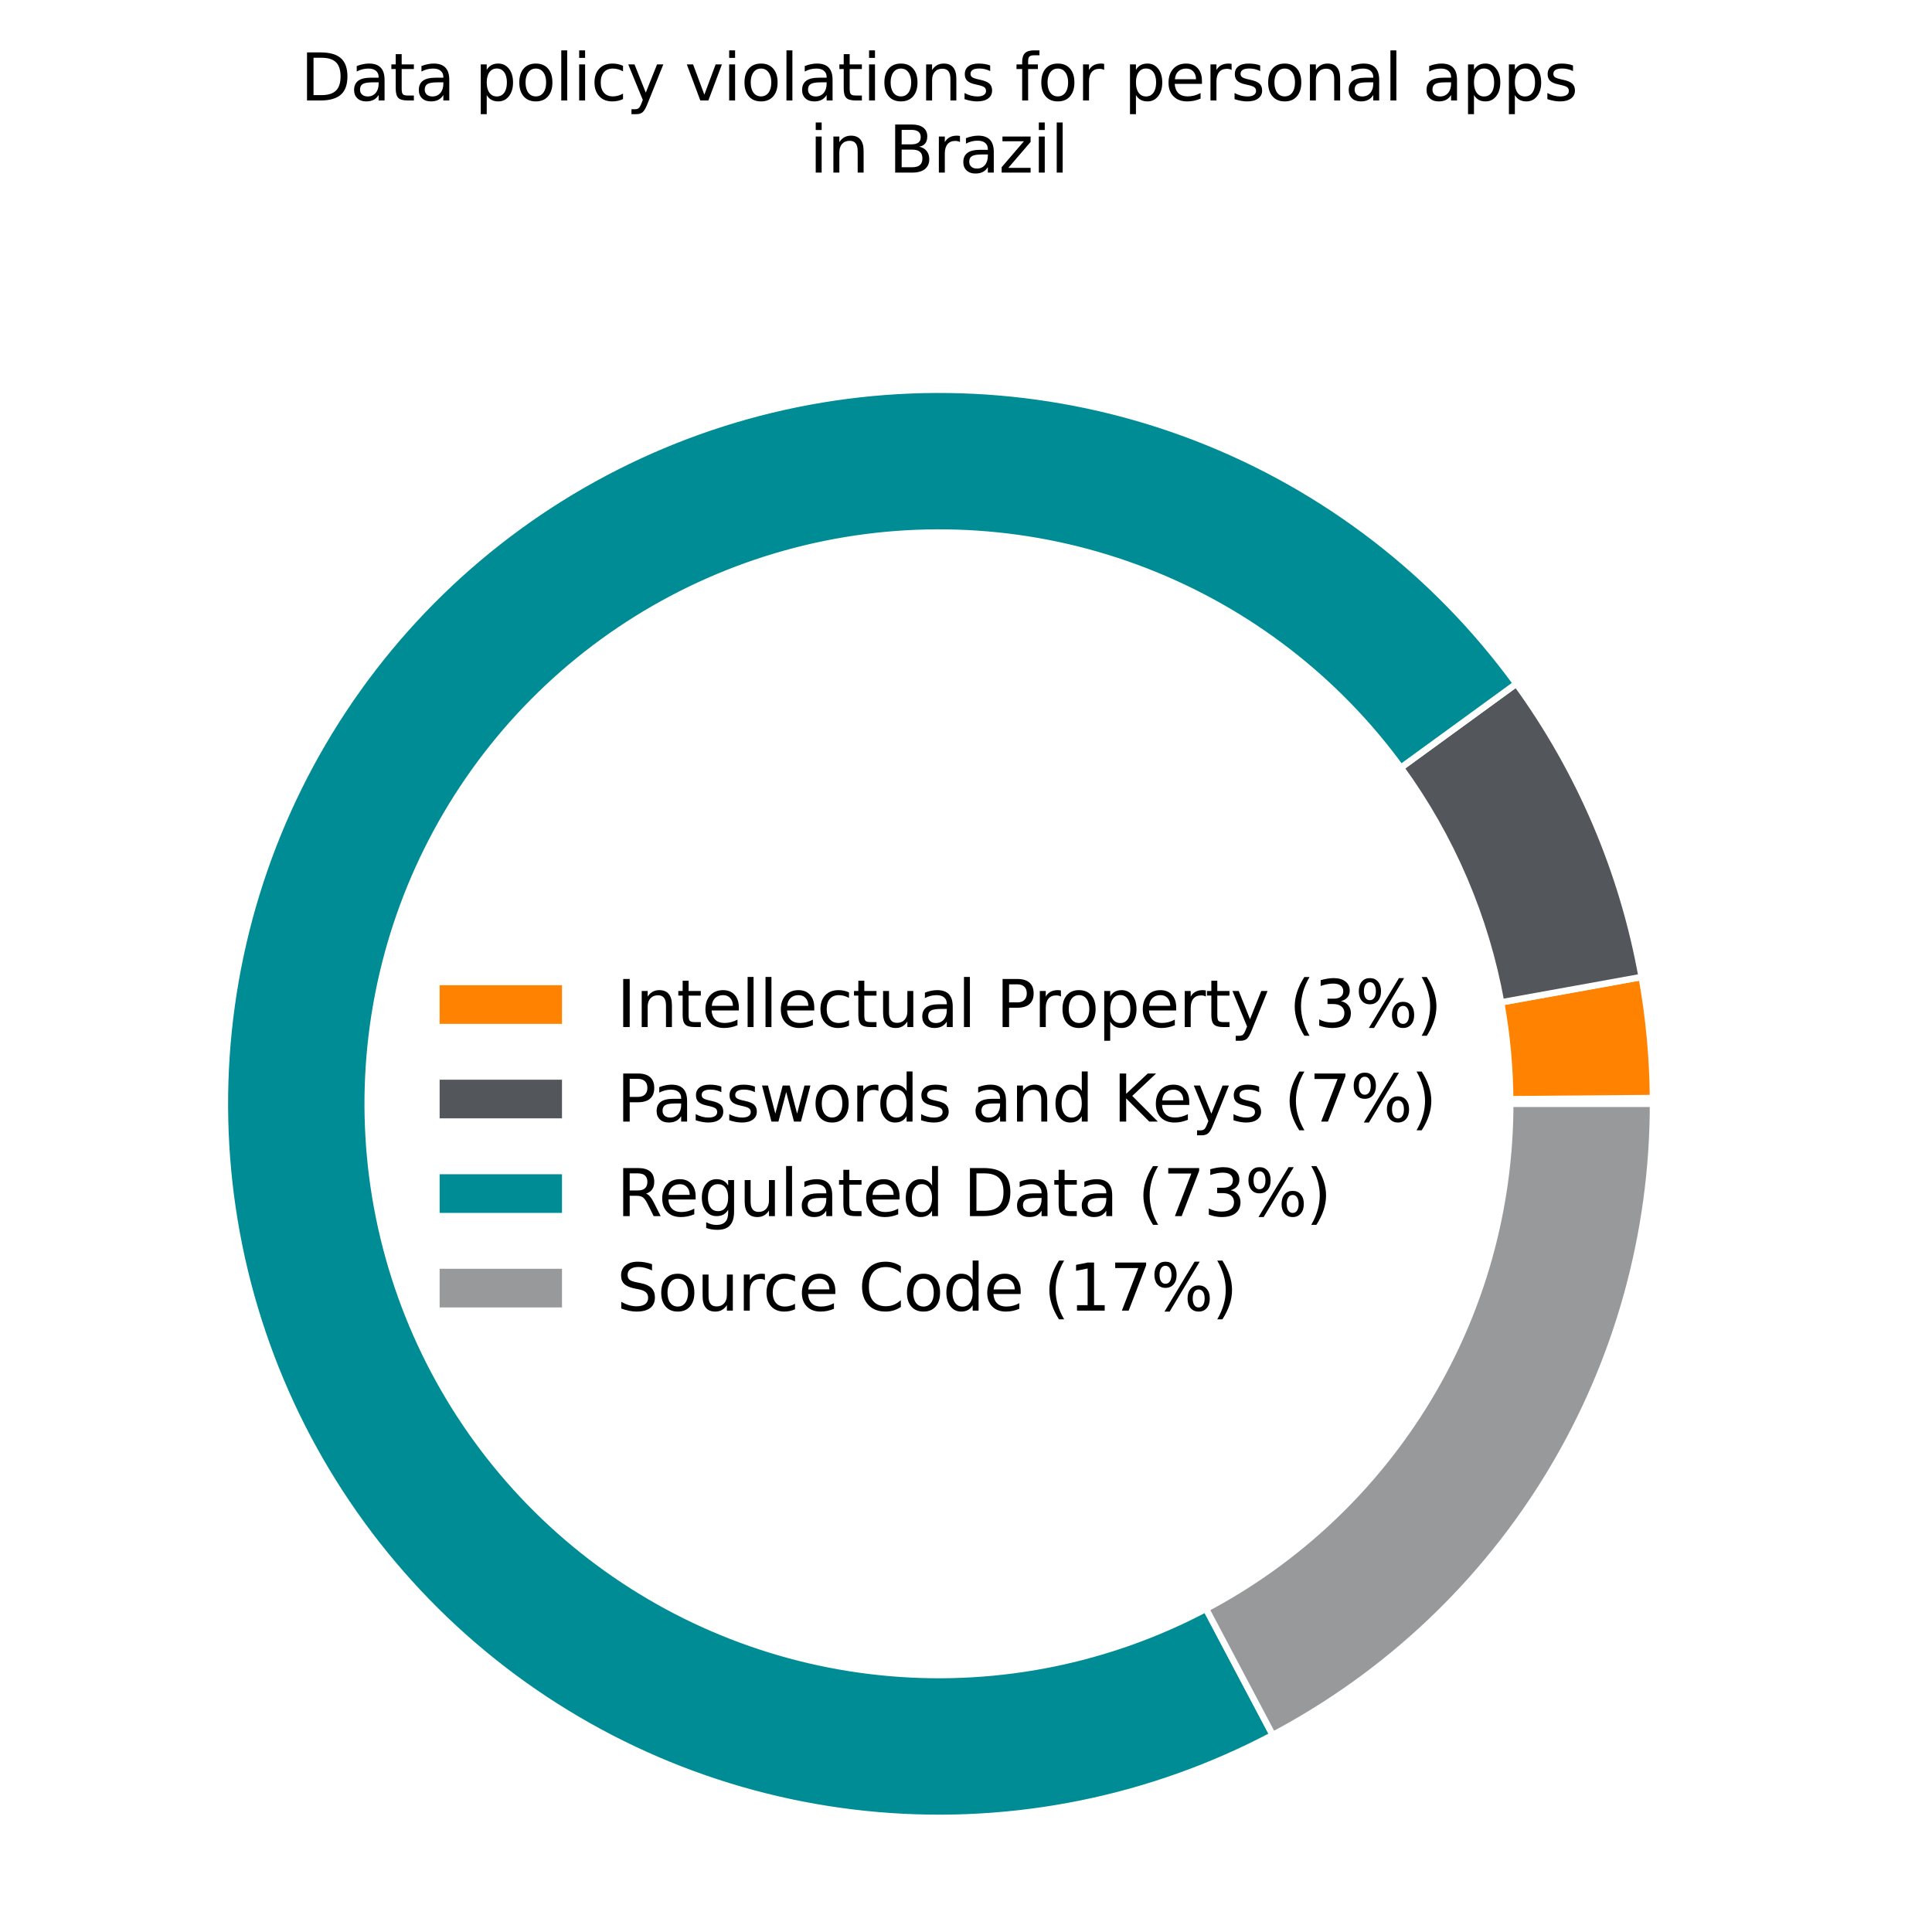 <svg width="300" height="300" xmlns="http://www.w3.org/2000/svg" xmlns:xlink="http://www.w3.org/1999/xlink" version="1.1">

 <g>
  <title>Layer 1</title>
  <g stroke-linejoin="round" id="figure_1">
   <g stroke-linejoin="round" id="patch_1">
    <path id="svg_1" stroke-linejoin="round" fill=" #ffffff" d="m0,317.2l600,0l0,-317.2l-600,0l0,317.2z"/>
   </g>
   <g stroke-linejoin="round" id="axes_1">
    <g stroke-linejoin="round" id="patch_2">
     <path id="svg_2" stroke-linejoin="round" stroke=" #ffffff" fill=" #00a9ce" d="m256.68,171.4c0,-0.149 -0,-0.299 -0.001,-0.448c-0.001,-0.149 -0.002,-0.299 -0.003,-0.448l-22.175,0.179c0.001,0.12 0.002,0.239 0.002,0.359c0,0.12 0.001,0.239 0.001,0.359l22.176,0z"/>
    </g>
    <g stroke-linejoin="round" id="patch_3">
     <path id="svg_3" stroke-linejoin="round" stroke=" #ffffff" fill=" #ff8200" d="m256.676,170.503c-0.025,-3.151 -0.185,-6.299 -0.479,-9.436c-0.294,-3.137 -0.721,-6.26 -1.281,-9.361l-21.823,3.939c0.448,2.481 0.79,4.979 1.024,7.489c0.235,2.51 0.363,5.028 0.383,7.549l22.175,-0.179z"/>
    </g>
    <g stroke-linejoin="round" id="patch_4">
     <path id="svg_4" stroke-linejoin="round" stroke=" #ffffff" fill=" #53565a" d="m254.917,151.706c-1.48,-8.201 -3.88,-16.209 -7.155,-23.873c-3.274,-7.663 -7.402,-14.933 -12.306,-21.672l-17.931,13.048c3.923,5.391 7.225,11.207 9.845,17.337c2.62,6.131 4.54,12.537 5.724,19.098l21.823,-3.939z"/>
    </g>
    <g stroke-linejoin="round" id="patch_5">
     <path id="svg_5" stroke-linejoin="round" stroke=" #ffffff" fill=" #008c95" d="m235.456,106.161c-12.506,-17.186 -29.694,-30.42 -49.506,-38.117c-19.812,-7.697 -41.426,-9.536 -62.255,-5.299c-20.828,4.237 -40.005,14.375 -55.236,29.201c-15.231,14.826 -25.882,33.722 -30.679,54.429c-4.797,20.706 -3.541,42.362 3.619,62.375c7.16,20.013 19.925,37.551 36.768,50.515c16.843,12.964 37.064,20.817 58.243,22.616c21.179,1.8 42.435,-2.527 61.224,-12.464l-10.367,-19.604c-15.031,7.949 -32.036,11.411 -48.979,9.971c-16.943,-1.44 -33.12,-7.722 -46.594,-18.093c-13.475,-10.372 -23.687,-24.402 -29.415,-40.412c-5.728,-16.01 -6.733,-33.335 -2.895,-49.9c3.838,-16.565 12.359,-31.683 24.543,-43.543c12.185,-11.86 27.526,-19.971 44.189,-23.361c16.663,-3.39 33.954,-1.918 49.804,4.239c15.85,6.157 29.6,16.744 39.605,30.493l17.931,-13.048z"/>
    </g>
    <g stroke-linejoin="round" id="patch_6">
     <path id="svg_6" stroke-linejoin="round" stroke=" #ffffff" fill=" #97999b" d="m197.635,269.418c17.822,-9.425 32.741,-23.534 43.144,-40.804c10.403,-17.269 15.902,-37.053 15.902,-57.214l-22.176,0c0,16.129 -4.399,31.956 -12.721,45.771c-8.322,13.816 -20.257,25.103 -34.515,32.643l10.367,19.604z"/>
    </g>
    <g stroke-linejoin="round" id="matplotlib.axis_1"/>
    <g stroke-linejoin="round" id="matplotlib.axis_2"/>
    <g stroke-linejoin="round" id="text_1">
     <!-- Data policy violations for personal apps -->
     <g id="svg_7" stroke-linejoin="round" transform="translate(46.669 15.602) scale(0.1 -0.1)">
      <defs stroke-linejoin="round">
       <path stroke-linejoin="round" transform="scale(0.016)" d="m1259,4147l0,-3628l763,0q966,0 1414,437q448,438 448,1382q0,937 -448,1373q-448,436 -1414,436l-763,0zm-631,519l1297,0q1356,0 1990,-564q635,-564 635,-1764q0,-1207 -638,-1773q-637,-565 -1987,-565l-1297,0l0,4666z" id="DejaVuSans-44"/>
       <path stroke-linejoin="round" transform="scale(0.016)" d="m2194,1759q-697,0 -966,-159q-269,-159 -269,-544q0,-306 202,-486q202,-179 548,-179q479,0 768,339q289,339 289,901l0,128l-572,0zm1147,238l0,-1997l-575,0l0,531q-197,-318 -491,-470q-294,-152 -719,-152q-537,0 -855,302q-317,302 -317,808q0,590 395,890q396,300 1180,300l807,0l0,57q0,397 -261,614q-261,217 -733,217q-300,0 -585,-72q-284,-72 -546,-216l0,532q315,122 612,182q297,61 578,61q760,0 1135,-394q375,-393 375,-1193z" id="DejaVuSans-61"/>
       <path stroke-linejoin="round" transform="scale(0.016)" d="m1172,4494l0,-994l1184,0l0,-447l-1184,0l0,-1900q0,-428 117,-550q117,-122 477,-122l590,0l0,-481l-590,0q-666,0 -919,248q-253,249 -253,905l0,1900l-422,0l0,447l422,0l0,994l578,0z" id="DejaVuSans-74"/>
       <path stroke-linejoin="round" transform="scale(0.016)" id="DejaVuSans-20"/>
       <path stroke-linejoin="round" transform="scale(0.016)" d="m1159,525l0,-1856l-578,0l0,4831l578,0l0,-531q182,312 458,463q277,152 661,152q638,0 1036,-506q399,-506 399,-1331q0,-825 -399,-1332q-398,-506 -1036,-506q-384,0 -661,152q-276,152 -458,464zm1957,1222q0,634 -261,995q-261,361 -717,361q-457,0 -718,-361q-261,-361 -261,-995q0,-634 261,-995q261,-361 718,-361q456,0 717,361q261,361 261,995z" id="DejaVuSans-70"/>
       <path stroke-linejoin="round" transform="scale(0.016)" d="m1959,3097q-462,0 -731,-361q-269,-361 -269,-989q0,-628 267,-989q268,-361 733,-361q460,0 728,362q269,363 269,988q0,622 -269,986q-268,364 -728,364zm0,487q750,0 1178,-488q429,-487 429,-1349q0,-859 -429,-1349q-428,-489 -1178,-489q-753,0 -1180,489q-426,490 -426,1349q0,862 426,1349q427,488 1180,488z" id="DejaVuSans-6f"/>
       <path stroke-linejoin="round" transform="scale(0.016)" d="m603,4863l575,0l0,-4863l-575,0l0,4863z" id="DejaVuSans-6c"/>
       <path stroke-linejoin="round" transform="scale(0.016)" d="m603,3500l575,0l0,-3500l-575,0l0,3500zm0,1363l575,0l0,-729l-575,0l0,729z" id="DejaVuSans-69"/>
       <path stroke-linejoin="round" transform="scale(0.016)" d="m3122,3366l0,-538q-244,135 -489,202q-245,67 -495,67q-560,0 -870,-355q-309,-354 -309,-995q0,-641 309,-996q310,-354 870,-354q250,0 495,67q245,67 489,202l0,-532q-241,-112 -499,-168q-257,-57 -548,-57q-791,0 -1257,497q-465,497 -465,1341q0,856 470,1346q471,491 1290,491q265,0 518,-55q253,-54 491,-163z" id="DejaVuSans-63"/>
       <path stroke-linejoin="round" transform="scale(0.016)" d="m2059,-325q-243,-625 -475,-815q-231,-191 -618,-191l-460,0l0,481l338,0q237,0 368,113q132,112 291,531l103,262l-1415,3444l609,0l1094,-2737l1094,2737l609,0l-1538,-3825z" id="DejaVuSans-79"/>
       <path stroke-linejoin="round" transform="scale(0.016)" d="m191,3500l609,0l1094,-2937l1094,2937l609,0l-1313,-3500l-781,0l-1312,3500z" id="DejaVuSans-76"/>
       <path stroke-linejoin="round" transform="scale(0.016)" d="m3513,2113l0,-2113l-575,0l0,2094q0,497 -194,743q-194,247 -581,247q-466,0 -735,-297q-269,-296 -269,-809l0,-1978l-578,0l0,3500l578,0l0,-544q207,316 486,472q280,156 646,156q603,0 912,-373q310,-373 310,-1098z" id="DejaVuSans-6e"/>
       <path stroke-linejoin="round" transform="scale(0.016)" d="m2834,3397l0,-544q-243,125 -506,187q-262,63 -544,63q-428,0 -642,-131q-214,-131 -214,-394q0,-200 153,-314q153,-114 616,-217l197,-44q612,-131 870,-370q258,-239 258,-667q0,-488 -386,-773q-386,-284 -1061,-284q-281,0 -586,55q-305,55 -642,164l0,594q319,-166 628,-249q309,-82 613,-82q406,0 624,139q219,139 219,392q0,234 -158,359q-157,125 -692,241l-200,47q-534,112 -772,345q-237,233 -237,639q0,494 350,762q350,269 994,269q318,0 599,-47q282,-46 519,-140z" id="DejaVuSans-73"/>
       <path stroke-linejoin="round" transform="scale(0.016)" d="m2375,4863l0,-479l-550,0q-309,0 -430,-125q-120,-125 -120,-450l0,-309l947,0l0,-447l-947,0l0,-3053l-578,0l0,3053l-550,0l0,447l550,0l0,244q0,584 272,851q272,268 862,268l544,0z" id="DejaVuSans-66"/>
       <path stroke-linejoin="round" transform="scale(0.016)" d="m2631,2963q-97,56 -211,82q-114,27 -251,27q-488,0 -749,-317q-261,-317 -261,-911l0,-1844l-578,0l0,3500l578,0l0,-544q182,319 472,473q291,155 707,155q59,0 131,-8q72,-7 159,-23l3,-590z" id="DejaVuSans-72"/>
       <path stroke-linejoin="round" transform="scale(0.016)" d="m3597,1894l0,-281l-2644,0q38,-594 358,-905q320,-311 892,-311q331,0 642,81q311,81 618,244l0,-544q-310,-131 -635,-200q-325,-69 -659,-69q-838,0 -1327,487q-489,488 -489,1320q0,859 464,1363q464,505 1252,505q706,0 1117,-455q411,-454 411,-1235zm-575,169q-6,471 -264,752q-258,282 -683,282q-481,0 -770,-272q-289,-272 -333,-766l2050,4z" id="DejaVuSans-65"/>
      </defs>
      <use id="svg_8" stroke-linejoin="round" xlink:href="#DejaVuSans-44"/>
      <use id="svg_9" stroke-linejoin="round" x="77.002" xlink:href="#DejaVuSans-61"/>
      <use id="svg_10" stroke-linejoin="round" x="138.281" xlink:href="#DejaVuSans-74"/>
      <use id="svg_11" stroke-linejoin="round" x="177.49" xlink:href="#DejaVuSans-61"/>
      <use id="svg_12" stroke-linejoin="round" x="238.77" xlink:href="#DejaVuSans-20"/>
      <use id="svg_13" stroke-linejoin="round" x="270.557" xlink:href="#DejaVuSans-70"/>
      <use id="svg_14" stroke-linejoin="round" x="334.033" xlink:href="#DejaVuSans-6f"/>
      <use id="svg_15" stroke-linejoin="round" x="395.215" xlink:href="#DejaVuSans-6c"/>
      <use id="svg_16" stroke-linejoin="round" x="422.998" xlink:href="#DejaVuSans-69"/>
      <use id="svg_17" stroke-linejoin="round" x="450.781" xlink:href="#DejaVuSans-63"/>
      <use id="svg_18" stroke-linejoin="round" x="505.762" xlink:href="#DejaVuSans-79"/>
      <use id="svg_19" stroke-linejoin="round" x="564.941" xlink:href="#DejaVuSans-20"/>
      <use id="svg_20" stroke-linejoin="round" x="596.729" xlink:href="#DejaVuSans-76"/>
      <use id="svg_21" stroke-linejoin="round" x="655.908" xlink:href="#DejaVuSans-69"/>
      <use id="svg_22" stroke-linejoin="round" x="683.691" xlink:href="#DejaVuSans-6f"/>
      <use id="svg_23" stroke-linejoin="round" x="744.873" xlink:href="#DejaVuSans-6c"/>
      <use id="svg_24" stroke-linejoin="round" x="772.656" xlink:href="#DejaVuSans-61"/>
      <use id="svg_25" stroke-linejoin="round" x="833.936" xlink:href="#DejaVuSans-74"/>
      <use id="svg_26" stroke-linejoin="round" x="873.145" xlink:href="#DejaVuSans-69"/>
      <use id="svg_27" stroke-linejoin="round" x="900.928" xlink:href="#DejaVuSans-6f"/>
      <use id="svg_28" stroke-linejoin="round" x="962.109" xlink:href="#DejaVuSans-6e"/>
      <use id="svg_29" stroke-linejoin="round" x="1025.488" xlink:href="#DejaVuSans-73"/>
      <use id="svg_30" stroke-linejoin="round" x="1077.588" xlink:href="#DejaVuSans-20"/>
      <use id="svg_31" stroke-linejoin="round" x="1109.375" xlink:href="#DejaVuSans-66"/>
      <use id="svg_32" stroke-linejoin="round" x="1144.58" xlink:href="#DejaVuSans-6f"/>
      <use id="svg_33" stroke-linejoin="round" x="1205.762" xlink:href="#DejaVuSans-72"/>
      <use id="svg_34" stroke-linejoin="round" x="1246.875" xlink:href="#DejaVuSans-20"/>
      <use id="svg_35" stroke-linejoin="round" x="1278.662" xlink:href="#DejaVuSans-70"/>
      <use id="svg_36" stroke-linejoin="round" x="1342.139" xlink:href="#DejaVuSans-65"/>
      <use id="svg_37" stroke-linejoin="round" x="1403.662" xlink:href="#DejaVuSans-72"/>
      <use id="svg_38" stroke-linejoin="round" x="1444.775" xlink:href="#DejaVuSans-73"/>
      <use id="svg_39" stroke-linejoin="round" x="1496.875" xlink:href="#DejaVuSans-6f"/>
      <use id="svg_40" stroke-linejoin="round" x="1558.057" xlink:href="#DejaVuSans-6e"/>
      <use id="svg_41" stroke-linejoin="round" x="1621.436" xlink:href="#DejaVuSans-61"/>
      <use id="svg_42" stroke-linejoin="round" x="1682.715" xlink:href="#DejaVuSans-6c"/>
      <use id="svg_43" stroke-linejoin="round" x="1710.498" xlink:href="#DejaVuSans-20"/>
      <use id="svg_44" stroke-linejoin="round" x="1742.285" xlink:href="#DejaVuSans-61"/>
      <use id="svg_45" stroke-linejoin="round" x="1803.564" xlink:href="#DejaVuSans-70"/>
      <use id="svg_46" stroke-linejoin="round" x="1867.041" xlink:href="#DejaVuSans-70"/>
      <use id="svg_47" stroke-linejoin="round" x="1930.518" xlink:href="#DejaVuSans-73"/>
     </g>
     <!-- in Brazil -->
     <g id="svg_48" stroke-linejoin="round" transform="translate(125.701 26.8) scale(0.1 -0.1)">
      <defs stroke-linejoin="round">
       <path stroke-linejoin="round" transform="scale(0.016)" d="m1259,2228l0,-1709l1013,0q509,0 754,211q246,211 246,645q0,438 -246,645q-245,208 -754,208l-1013,0zm0,1919l0,-1406l935,0q462,0 688,173q227,174 227,530q0,353 -227,528q-226,175 -688,175l-935,0zm-631,519l1613,0q722,0 1112,-300q391,-300 391,-853q0,-429 -200,-682q-200,-253 -588,-315q466,-100 724,-418q258,-317 258,-792q0,-625 -425,-966q-425,-340 -1210,-340l-1675,0l0,4666z" id="DejaVuSans-42"/>
       <path stroke-linejoin="round" transform="scale(0.016)" d="m353,3500l2731,0l0,-525l-2162,-2516l2162,0l0,-459l-2809,0l0,525l2163,2516l-2085,0l0,459z" id="DejaVuSans-7a"/>
      </defs>
      <use id="svg_49" stroke-linejoin="round" xlink:href="#DejaVuSans-69"/>
      <use id="svg_50" stroke-linejoin="round" x="27.783" xlink:href="#DejaVuSans-6e"/>
      <use id="svg_51" stroke-linejoin="round" x="91.162" xlink:href="#DejaVuSans-20"/>
      <use id="svg_52" stroke-linejoin="round" x="122.949" xlink:href="#DejaVuSans-42"/>
      <use id="svg_53" stroke-linejoin="round" x="191.553" xlink:href="#DejaVuSans-72"/>
      <use id="svg_54" stroke-linejoin="round" x="232.666" xlink:href="#DejaVuSans-61"/>
      <use id="svg_55" stroke-linejoin="round" x="293.945" xlink:href="#DejaVuSans-7a"/>
      <use id="svg_56" stroke-linejoin="round" x="346.436" xlink:href="#DejaVuSans-69"/>
      <use id="svg_57" stroke-linejoin="round" x="374.219" xlink:href="#DejaVuSans-6c"/>
     </g>
    </g>
    <g stroke-linejoin="round" id="legend_1">
     <g stroke-linejoin="round" id="patch_7">
      <path id="svg_58" stroke-linejoin="round" stroke=" #ffffff" fill=" #00a9ce" d="m67.766,144.803l20,0l0,-7l-20,0l0,7z"/>
     </g>
     <g stroke-linejoin="round" id="text_2">
      <!-- Encrypted (0%) -->
      <g id="svg_59" stroke-linejoin="round" transform="translate(95.766 144.803) scale(0.1 -0.1)">
       <defs stroke-linejoin="round">
        <path stroke-linejoin="round" transform="scale(0.016)" d="m628,4666l2950,0l0,-532l-2319,0l0,-1381l2222,0l0,-531l-2222,0l0,-1691l2375,0l0,-531l-3006,0l0,4666z" id="DejaVuSans-45"/>
        <path stroke-linejoin="round" transform="scale(0.016)" d="m2906,2969l0,1894l575,0l0,-4863l-575,0l0,525q-181,-312 -458,-464q-276,-152 -664,-152q-634,0 -1033,506q-398,507 -398,1332q0,825 398,1331q399,506 1033,506q388,0 664,-152q277,-151 458,-463zm-1959,-1222q0,-634 261,-995q261,-361 717,-361q456,0 718,361q263,361 263,995q0,634 -263,995q-262,361 -718,361q-456,0 -717,-361q-261,-361 -261,-995z" id="DejaVuSans-64"/>
        <path stroke-linejoin="round" transform="scale(0.016)" d="m1984,4856q-418,-718 -622,-1422q-203,-703 -203,-1425q0,-721 205,-1429q205,-708 620,-1424l-500,0q-468,735 -701,1444q-233,709 -233,1409q0,697 231,1403q232,707 703,1444l500,0z" id="DejaVuSans-28"/>
        <path stroke-linejoin="round" transform="scale(0.016)" d="m2034,4250q-487,0 -733,-480q-245,-479 -245,-1442q0,-959 245,-1439q246,-480 733,-480q491,0 736,480q246,480 246,1439q0,963 -246,1442q-245,480 -736,480zm0,500q785,0 1199,-621q414,-620 414,-1801q0,-1178 -414,-1799q-414,-620 -1199,-620q-784,0 -1198,620q-414,621 -414,1799q0,1181 414,1801q414,621 1198,621z" id="DejaVuSans-30"/>
        <path stroke-linejoin="round" transform="scale(0.016)" d="m4653,2053q-272,0 -427,-231q-154,-231 -154,-644q0,-406 154,-639q155,-233 427,-233q266,0 420,233q155,233 155,639q0,410 -155,642q-154,233 -420,233zm0,397q494,0 784,-344q291,-343 291,-928q0,-584 -292,-927q-292,-342 -783,-342q-500,0 -791,342q-290,343 -290,927q0,588 292,930q292,342 789,342zm-3225,1903q-269,0 -424,-233q-154,-232 -154,-639q0,-412 153,-644q153,-231 425,-231q272,0 426,231q155,232 155,644q0,403 -156,637q-156,235 -425,235zm2822,397l500,0l-2919,-4841l-500,0l2919,4841zm-2822,0q494,0 787,-342q294,-342 294,-927q0,-590 -292,-931q-292,-341 -789,-341q-497,0 -786,342q-289,343 -289,930q0,582 290,925q291,344 785,344z" id="DejaVuSans-25"/>
        <path stroke-linejoin="round" transform="scale(0.016)" d="m513,4856l500,0q468,-737 701,-1444q233,-706 233,-1403q0,-700 -233,-1409q-233,-709 -701,-1444l-500,0q415,716 620,1424q205,708 205,1429q0,722 -205,1425q-205,704 -620,1422z" id="DejaVuSans-29"/>
       </defs>
       <use id="svg_60" stroke-linejoin="round" xlink:href="#DejaVuSans-45"/>
       <use id="svg_61" stroke-linejoin="round" x="63.184" xlink:href="#DejaVuSans-6e"/>
       <use id="svg_62" stroke-linejoin="round" x="126.562" xlink:href="#DejaVuSans-63"/>
       <use id="svg_63" stroke-linejoin="round" x="181.543" xlink:href="#DejaVuSans-72"/>
       <use id="svg_64" stroke-linejoin="round" x="222.656" xlink:href="#DejaVuSans-79"/>
       <use id="svg_65" stroke-linejoin="round" x="281.836" xlink:href="#DejaVuSans-70"/>
       <use id="svg_66" stroke-linejoin="round" x="345.312" xlink:href="#DejaVuSans-74"/>
       <use id="svg_67" stroke-linejoin="round" x="384.521" xlink:href="#DejaVuSans-65"/>
       <use id="svg_68" stroke-linejoin="round" x="446.045" xlink:href="#DejaVuSans-64"/>
       <use id="svg_69" stroke-linejoin="round" x="509.521" xlink:href="#DejaVuSans-20"/>
       <use id="svg_70" stroke-linejoin="round" x="541.309" xlink:href="#DejaVuSans-28"/>
       <use id="svg_71" stroke-linejoin="round" x="580.322" xlink:href="#DejaVuSans-30"/>
       <use id="svg_72" stroke-linejoin="round" x="643.945" xlink:href="#DejaVuSans-25"/>
       <use id="svg_73" stroke-linejoin="round" x="738.965" xlink:href="#DejaVuSans-29"/>
      </g>
     </g>
     <g stroke-linejoin="round" id="patch_8">
      <path id="svg_74" stroke-linejoin="round" stroke=" #ffffff" fill=" #ff8200" d="m67.766,159.481l20,0l0,-7l-20,0l0,7z"/>
     </g>
     <g stroke-linejoin="round" id="text_3">
      <!-- Intellectual Property (3%) -->
      <g id="svg_75" stroke-linejoin="round" transform="translate(95.766 159.481) scale(0.1 -0.1)">
       <defs stroke-linejoin="round">
        <path stroke-linejoin="round" transform="scale(0.016)" d="m628,4666l631,0l0,-4666l-631,0l0,4666z" id="DejaVuSans-49"/>
        <path stroke-linejoin="round" transform="scale(0.016)" d="m544,1381l0,2119l575,0l0,-2097q0,-497 193,-746q194,-248 582,-248q465,0 735,297q271,297 271,810l0,1984l575,0l0,-3500l-575,0l0,538q-209,-319 -486,-474q-276,-155 -642,-155q-603,0 -916,375q-312,375 -312,1097zm1447,2203l0,0z" id="DejaVuSans-75"/>
        <path stroke-linejoin="round" transform="scale(0.016)" d="m1259,4147l0,-1753l794,0q441,0 681,228q241,228 241,650q0,419 -241,647q-240,228 -681,228l-794,0zm-631,519l1425,0q785,0 1186,-355q402,-355 402,-1039q0,-691 -402,-1044q-401,-353 -1186,-353l-794,0l0,-1875l-631,0l0,4666z" id="DejaVuSans-50"/>
        <path stroke-linejoin="round" transform="scale(0.016)" d="m2597,2516q453,-97 707,-404q255,-306 255,-756q0,-690 -475,-1069q-475,-378 -1350,-378q-293,0 -604,58q-311,58 -642,174l0,609q262,-153 574,-231q313,-78 654,-78q593,0 904,234q311,234 311,681q0,413 -289,645q-289,233 -804,233l-544,0l0,519l569,0q465,0 712,186q247,186 247,536q0,359 -255,551q-254,193 -729,193q-260,0 -557,-57q-297,-56 -653,-174l0,562q360,100 674,150q314,50 592,50q719,0 1137,-327q419,-326 419,-882q0,-388 -222,-655q-222,-267 -631,-370z" id="DejaVuSans-33"/>
       </defs>
       <use id="svg_76" stroke-linejoin="round" xlink:href="#DejaVuSans-49"/>
       <use id="svg_77" stroke-linejoin="round" x="29.492" xlink:href="#DejaVuSans-6e"/>
       <use id="svg_78" stroke-linejoin="round" x="92.871" xlink:href="#DejaVuSans-74"/>
       <use id="svg_79" stroke-linejoin="round" x="132.08" xlink:href="#DejaVuSans-65"/>
       <use id="svg_80" stroke-linejoin="round" x="193.604" xlink:href="#DejaVuSans-6c"/>
       <use id="svg_81" stroke-linejoin="round" x="221.387" xlink:href="#DejaVuSans-6c"/>
       <use id="svg_82" stroke-linejoin="round" x="249.17" xlink:href="#DejaVuSans-65"/>
       <use id="svg_83" stroke-linejoin="round" x="310.693" xlink:href="#DejaVuSans-63"/>
       <use id="svg_84" stroke-linejoin="round" x="365.674" xlink:href="#DejaVuSans-74"/>
       <use id="svg_85" stroke-linejoin="round" x="404.883" xlink:href="#DejaVuSans-75"/>
       <use id="svg_86" stroke-linejoin="round" x="468.262" xlink:href="#DejaVuSans-61"/>
       <use id="svg_87" stroke-linejoin="round" x="529.541" xlink:href="#DejaVuSans-6c"/>
       <use id="svg_88" stroke-linejoin="round" x="557.324" xlink:href="#DejaVuSans-20"/>
       <use id="svg_89" stroke-linejoin="round" x="589.111" xlink:href="#DejaVuSans-50"/>
       <use id="svg_90" stroke-linejoin="round" x="647.664" xlink:href="#DejaVuSans-72"/>
       <use id="svg_91" stroke-linejoin="round" x="686.527" xlink:href="#DejaVuSans-6f"/>
       <use id="svg_92" stroke-linejoin="round" x="747.709" xlink:href="#DejaVuSans-70"/>
       <use id="svg_93" stroke-linejoin="round" x="811.186" xlink:href="#DejaVuSans-65"/>
       <use id="svg_94" stroke-linejoin="round" x="872.709" xlink:href="#DejaVuSans-72"/>
       <use id="svg_95" stroke-linejoin="round" x="913.822" xlink:href="#DejaVuSans-74"/>
       <use id="svg_96" stroke-linejoin="round" x="953.031" xlink:href="#DejaVuSans-79"/>
       <use id="svg_97" stroke-linejoin="round" x="1012.211" xlink:href="#DejaVuSans-20"/>
       <use id="svg_98" stroke-linejoin="round" x="1043.998" xlink:href="#DejaVuSans-28"/>
       <use id="svg_99" stroke-linejoin="round" x="1083.012" xlink:href="#DejaVuSans-33"/>
       <use id="svg_100" stroke-linejoin="round" x="1146.635" xlink:href="#DejaVuSans-25"/>
       <use id="svg_101" stroke-linejoin="round" x="1241.654" xlink:href="#DejaVuSans-29"/>
      </g>
     </g>
     <g stroke-linejoin="round" id="patch_9">
      <path id="svg_102" stroke-linejoin="round" stroke=" #ffffff" fill=" #53565a" d="m67.766,174.159l20,0l0,-7l-20,0l0,7z"/>
     </g>
     <g stroke-linejoin="round" id="text_4">
      <!-- Passwords and Keys (7%) -->
      <g id="svg_103" stroke-linejoin="round" transform="translate(95.766 174.159) scale(0.1 -0.1)">
       <defs stroke-linejoin="round">
        <path stroke-linejoin="round" transform="scale(0.016)" d="m269,3500l575,0l719,-2731l715,2731l678,0l719,-2731l716,2731l575,0l-916,-3500l-678,0l-753,2869l-756,-2869l-679,0l-915,3500z" id="DejaVuSans-77"/>
        <path stroke-linejoin="round" transform="scale(0.016)" d="m628,4666l631,0l0,-1972l2094,1972l813,0l-2316,-2175l2481,-2491l-831,0l-2241,2247l0,-2247l-631,0l0,4666z" id="DejaVuSans-4b"/>
        <path stroke-linejoin="round" transform="scale(0.016)" d="m525,4666l3000,0l0,-269l-1694,-4397l-659,0l1594,4134l-2241,0l0,532z" id="DejaVuSans-37"/>
       </defs>
       <use id="svg_104" stroke-linejoin="round" xlink:href="#DejaVuSans-50"/>
       <use id="svg_105" stroke-linejoin="round" x="55.803" xlink:href="#DejaVuSans-61"/>
       <use id="svg_106" stroke-linejoin="round" x="117.082" xlink:href="#DejaVuSans-73"/>
       <use id="svg_107" stroke-linejoin="round" x="169.182" xlink:href="#DejaVuSans-73"/>
       <use id="svg_108" stroke-linejoin="round" x="221.281" xlink:href="#DejaVuSans-77"/>
       <use id="svg_109" stroke-linejoin="round" x="303.068" xlink:href="#DejaVuSans-6f"/>
       <use id="svg_110" stroke-linejoin="round" x="364.25" xlink:href="#DejaVuSans-72"/>
       <use id="svg_111" stroke-linejoin="round" x="403.613" xlink:href="#DejaVuSans-64"/>
       <use id="svg_112" stroke-linejoin="round" x="467.09" xlink:href="#DejaVuSans-73"/>
       <use id="svg_113" stroke-linejoin="round" x="519.189" xlink:href="#DejaVuSans-20"/>
       <use id="svg_114" stroke-linejoin="round" x="550.977" xlink:href="#DejaVuSans-61"/>
       <use id="svg_115" stroke-linejoin="round" x="612.256" xlink:href="#DejaVuSans-6e"/>
       <use id="svg_116" stroke-linejoin="round" x="675.635" xlink:href="#DejaVuSans-64"/>
       <use id="svg_117" stroke-linejoin="round" x="739.111" xlink:href="#DejaVuSans-20"/>
       <use id="svg_118" stroke-linejoin="round" x="770.898" xlink:href="#DejaVuSans-4b"/>
       <use id="svg_119" stroke-linejoin="round" x="831.475" xlink:href="#DejaVuSans-65"/>
       <use id="svg_120" stroke-linejoin="round" x="892.998" xlink:href="#DejaVuSans-79"/>
       <use id="svg_121" stroke-linejoin="round" x="952.178" xlink:href="#DejaVuSans-73"/>
       <use id="svg_122" stroke-linejoin="round" x="1004.277" xlink:href="#DejaVuSans-20"/>
       <use id="svg_123" stroke-linejoin="round" x="1036.064" xlink:href="#DejaVuSans-28"/>
       <use id="svg_124" stroke-linejoin="round" x="1075.078" xlink:href="#DejaVuSans-37"/>
       <use id="svg_125" stroke-linejoin="round" x="1138.701" xlink:href="#DejaVuSans-25"/>
       <use id="svg_126" stroke-linejoin="round" x="1233.721" xlink:href="#DejaVuSans-29"/>
      </g>
     </g>
     <g stroke-linejoin="round" id="patch_10">
      <path id="svg_127" stroke-linejoin="round" stroke=" #ffffff" fill=" #008c95" d="m67.766,188.838l20,0l0,-7l-20,0l0,7z"/>
     </g>
     <g stroke-linejoin="round" id="text_5">
      <!-- Regulated Data (73%) -->
      <g id="svg_128" stroke-linejoin="round" transform="translate(95.766 188.838) scale(0.1 -0.1)">
       <defs stroke-linejoin="round">
        <path stroke-linejoin="round" transform="scale(0.016)" d="m2841,2188q203,-69 395,-294q192,-225 386,-619l641,-1275l-679,0l-596,1197q-232,469 -449,622q-217,153 -592,153l-688,0l0,-1972l-631,0l0,4666l1425,0q800,0 1194,-335q394,-334 394,-1009q0,-441 -205,-732q-205,-290 -595,-402zm-1582,1959l0,-1656l794,0q456,0 689,211q233,211 233,620q0,409 -233,617q-233,208 -689,208l-794,0z" id="DejaVuSans-52"/>
        <path stroke-linejoin="round" transform="scale(0.016)" d="m2906,1791q0,625 -258,968q-257,344 -723,344q-462,0 -720,-344q-258,-343 -258,-968q0,-622 258,-966q258,-344 720,-344q466,0 723,344q258,344 258,966zm575,-1357q0,-893 -397,-1329q-396,-436 -1215,-436q-303,0 -572,45q-269,45 -522,139l0,559q253,-137 500,-202q247,-66 503,-66q566,0 847,295q281,295 281,892l0,285q-178,-310 -456,-463q-278,-153 -666,-153q-643,0 -1037,490q-394,491 -394,1301q0,812 394,1302q394,491 1037,491q388,0 666,-153q278,-153 456,-462l0,531l575,0l0,-3066z" id="DejaVuSans-67"/>
       </defs>
       <use id="svg_129" stroke-linejoin="round" xlink:href="#DejaVuSans-52"/>
       <use id="svg_130" stroke-linejoin="round" x="64.982" xlink:href="#DejaVuSans-65"/>
       <use id="svg_131" stroke-linejoin="round" x="126.506" xlink:href="#DejaVuSans-67"/>
       <use id="svg_132" stroke-linejoin="round" x="189.982" xlink:href="#DejaVuSans-75"/>
       <use id="svg_133" stroke-linejoin="round" x="253.361" xlink:href="#DejaVuSans-6c"/>
       <use id="svg_134" stroke-linejoin="round" x="281.145" xlink:href="#DejaVuSans-61"/>
       <use id="svg_135" stroke-linejoin="round" x="342.424" xlink:href="#DejaVuSans-74"/>
       <use id="svg_136" stroke-linejoin="round" x="381.633" xlink:href="#DejaVuSans-65"/>
       <use id="svg_137" stroke-linejoin="round" x="443.156" xlink:href="#DejaVuSans-64"/>
       <use id="svg_138" stroke-linejoin="round" x="506.633" xlink:href="#DejaVuSans-20"/>
       <use id="svg_139" stroke-linejoin="round" x="538.42" xlink:href="#DejaVuSans-44"/>
       <use id="svg_140" stroke-linejoin="round" x="615.422" xlink:href="#DejaVuSans-61"/>
       <use id="svg_141" stroke-linejoin="round" x="676.701" xlink:href="#DejaVuSans-74"/>
       <use id="svg_142" stroke-linejoin="round" x="715.91" xlink:href="#DejaVuSans-61"/>
       <use id="svg_143" stroke-linejoin="round" x="777.189" xlink:href="#DejaVuSans-20"/>
       <use id="svg_144" stroke-linejoin="round" x="808.977" xlink:href="#DejaVuSans-28"/>
       <use id="svg_145" stroke-linejoin="round" x="847.99" xlink:href="#DejaVuSans-37"/>
       <use id="svg_146" stroke-linejoin="round" x="911.613" xlink:href="#DejaVuSans-33"/>
       <use id="svg_147" stroke-linejoin="round" x="975.236" xlink:href="#DejaVuSans-25"/>
       <use id="svg_148" stroke-linejoin="round" x="1070.256" xlink:href="#DejaVuSans-29"/>
      </g>
     </g>
     <g stroke-linejoin="round" id="patch_11">
      <path id="svg_149" stroke-linejoin="round" stroke=" #ffffff" fill=" #97999b" d="m67.766,203.516l20,0l0,-7l-20,0l0,7z"/>
     </g>
     <g stroke-linejoin="round" id="text_6">
      <!-- Source Code (17%) -->
      <g id="svg_150" stroke-linejoin="round" transform="translate(95.766 203.516) scale(0.1 -0.1)">
       <defs stroke-linejoin="round">
        <path stroke-linejoin="round" transform="scale(0.016)" d="m3425,4513l0,-616q-359,172 -678,256q-319,85 -616,85q-515,0 -795,-200q-280,-200 -280,-569q0,-310 186,-468q186,-157 705,-254l381,-78q706,-135 1042,-474q336,-339 336,-907q0,-679 -455,-1029q-454,-350 -1332,-350q-331,0 -705,75q-373,75 -773,222l0,650q384,-215 753,-325q369,-109 725,-109q540,0 834,212q294,213 294,607q0,343 -211,537q-211,194 -692,291l-385,75q-706,140 -1022,440q-315,300 -315,835q0,619 436,975q436,356 1201,356q329,0 669,-60q341,-59 697,-177z" id="DejaVuSans-53"/>
        <path stroke-linejoin="round" transform="scale(0.016)" d="m4122,4306l0,-665q-319,297 -680,443q-361,147 -767,147q-800,0 -1225,-489q-425,-489 -425,-1414q0,-922 425,-1411q425,-489 1225,-489q406,0 767,147q361,147 680,444l0,-660q-331,-225 -702,-338q-370,-112 -782,-112q-1060,0 -1670,648q-609,649 -609,1771q0,1125 609,1773q610,649 1670,649q418,0 788,-111q371,-111 696,-333z" id="DejaVuSans-43"/>
        <path stroke-linejoin="round" transform="scale(0.016)" d="m794,531l1031,0l0,3560l-1122,-225l0,575l1116,225l631,0l0,-4135l1031,0l0,-531l-2687,0l0,531z" id="DejaVuSans-31"/>
       </defs>
       <use id="svg_151" stroke-linejoin="round" xlink:href="#DejaVuSans-53"/>
       <use id="svg_152" stroke-linejoin="round" x="63.477" xlink:href="#DejaVuSans-6f"/>
       <use id="svg_153" stroke-linejoin="round" x="124.658" xlink:href="#DejaVuSans-75"/>
       <use id="svg_154" stroke-linejoin="round" x="188.037" xlink:href="#DejaVuSans-72"/>
       <use id="svg_155" stroke-linejoin="round" x="226.9" xlink:href="#DejaVuSans-63"/>
       <use id="svg_156" stroke-linejoin="round" x="281.881" xlink:href="#DejaVuSans-65"/>
       <use id="svg_157" stroke-linejoin="round" x="343.404" xlink:href="#DejaVuSans-20"/>
       <use id="svg_158" stroke-linejoin="round" x="375.191" xlink:href="#DejaVuSans-43"/>
       <use id="svg_159" stroke-linejoin="round" x="445.016" xlink:href="#DejaVuSans-6f"/>
       <use id="svg_160" stroke-linejoin="round" x="506.197" xlink:href="#DejaVuSans-64"/>
       <use id="svg_161" stroke-linejoin="round" x="569.674" xlink:href="#DejaVuSans-65"/>
       <use id="svg_162" stroke-linejoin="round" x="631.197" xlink:href="#DejaVuSans-20"/>
       <use id="svg_163" stroke-linejoin="round" x="662.984" xlink:href="#DejaVuSans-28"/>
       <use id="svg_164" stroke-linejoin="round" x="701.998" xlink:href="#DejaVuSans-31"/>
       <use id="svg_165" stroke-linejoin="round" x="765.621" xlink:href="#DejaVuSans-37"/>
       <use id="svg_166" stroke-linejoin="round" x="829.244" xlink:href="#DejaVuSans-25"/>
       <use id="svg_167" stroke-linejoin="round" x="924.264" xlink:href="#DejaVuSans-29"/>
      </g>
     </g>
    </g>
   </g>
  </g>
  <rect id="svg_168" height="12.432" width="111.892" y="135.589" x="66.757" stroke="#ffffff" fill="#ffffff"/>
 </g>
</svg>